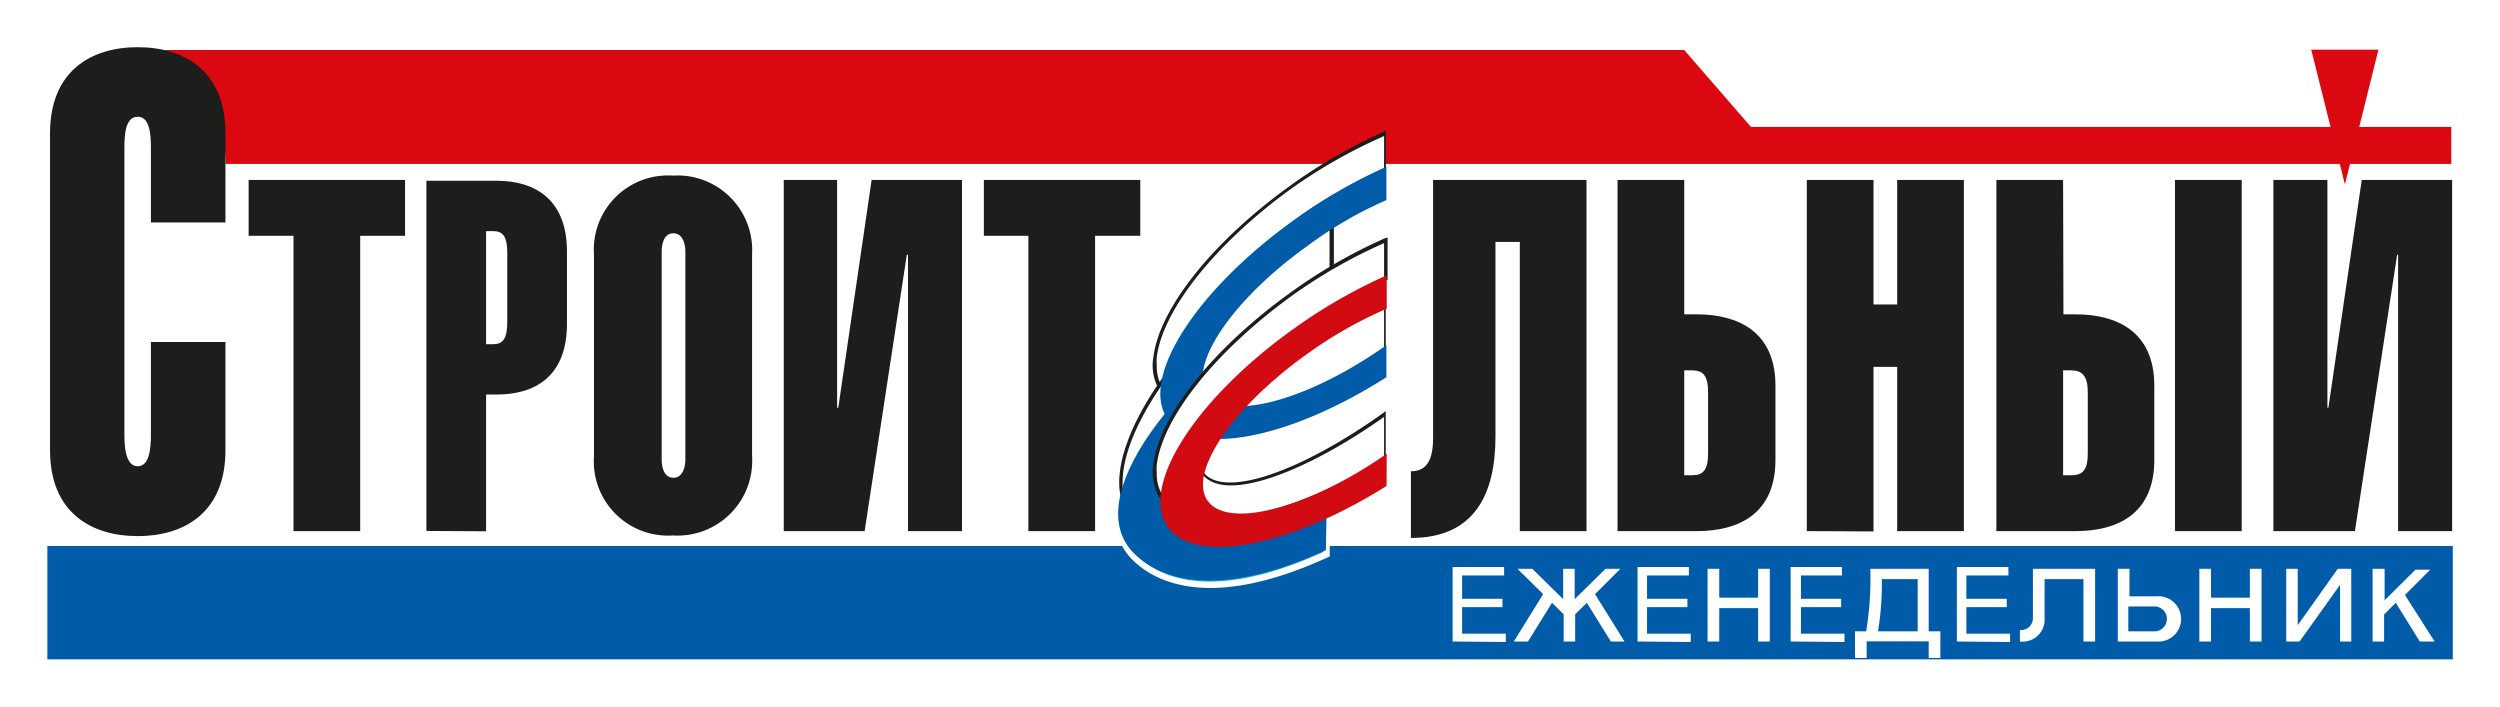 <?xml version="1.0" encoding="UTF-8"?> <svg xmlns="http://www.w3.org/2000/svg" viewBox="0 0 149.92 42.38"> <defs> <style>.cls-1,.cls-6{fill:#fff;}.cls-2{fill:#005ca9;}.cls-3{fill:#db0812;}.cls-4{fill:#1d1d1b;}.cls-5{fill:#00a8e7;}.cls-5,.cls-6{isolation:isolate;}.cls-7{fill:#d20a11;}</style> </defs> <g id="Слой_2" data-name="Слой 2"> <g id="Layer_1" data-name="Layer 1"> <rect class="cls-1" width="149.92" height="42.38"></rect> <rect class="cls-2" x="2.84" y="32.74" width="144.25" height="6.8"></rect> <path class="cls-3" d="M105,7.61,101,3H9.82c2.09.52,3.7,3.91,3.71,6.83H147V7.61Z"></path> <path class="cls-1" d="M87.11,38.47V34H90.2v.51H87.68v1.4H90.1v.5H87.68V38H90.3v.5Z"></path> <path class="cls-1" d="M96.6,38.47l-1.44-2.32-.7.69v1.63h-.69V36.84l-.7-.69-1.44,2.32h-.85l1.76-2.84L91,34.11h.89l1.85,1.82V34.11h.69v1.82l1.85-1.82h.89l-1.52,1.52,1.77,2.84Z"></path> <path class="cls-1" d="M98.2,38.47V34h3.08v.51H98.77v1.4h2.42v.5H98.77V38h2.62v.5Z"></path> <path class="cls-1" d="M105.43,38.47v-2H103.1v2h-.7V34.11h.7v1.73h2.33V34.11h.7v4.36Z"></path> <path class="cls-1" d="M107.38,38.47V34h3.08v.51H108v1.4h2.41v.5H108V38h2.61v.5Z"></path> <path class="cls-1" d="M115.66,39.46v-1h-3.72v1h-.7v-1.6h.67a19.65,19.65,0,0,0,.25-3.75h3.5v3.75h.7v1.6ZM115,34.73h-2.15a17.81,17.81,0,0,1-.23,3.13H115Z"></path> <path class="cls-1" d="M117.35,38.47V34h3.09v.51h-2.52v1.4h2.42v.5h-2.42V38h2.62v.5Z"></path> <path class="cls-1" d="M124.94,38.47V34.73h-2.33v2.36a1.32,1.32,0,0,1-1.48,1.38v-.69a.71.71,0,0,0,.78-.73V34.11h3.73v4.36Z"></path> <path class="cls-1" d="M129.28,38.47H127V34.11h.7v1.65h1.62a1.36,1.36,0,1,1,0,2.71Zm0-2.1h-1.65v1.49h1.65a.75.75,0,0,0,0-1.49Z"></path> <path class="cls-1" d="M134.92,38.47v-2h-2.33v2h-.7V34.11h.7v1.73h2.33V34.11h.7v4.36Z"></path> <path class="cls-1" d="M140.33,38.47v-3.4l-2.43,3.4h-.8V34.11h.69v3.38l2.4-3.38H141v4.36Z"></path> <path class="cls-1" d="M145.11,38.47l-1.44-2.32-.7.7v1.62h-.69V34.11H143V36l1.85-1.84h.89l-1.52,1.52L146,38.47Z"></path> <path class="cls-4" d="M13.52,20.51V27c0,3.77-2.51,5.15-5.26,5.15S3,30.77,3,27V8C3,4.22,5.5,2.83,8.26,2.83S13.52,4.22,13.52,8v5.34H9.05V8.9C9.05,8.11,9,7,8.26,7s-.8,1.07-.8,1.86V26.09c0,.8.1,1.87.8,1.87s.79-1.07.79-1.87V20.51Z"></path> <path class="cls-4" d="M21.6,31.85h-4V14.14H14.91V10.79h9.38v3.35H21.6Z"></path> <path class="cls-4" d="M29.15,13.86h.43c.58,0,.84.32.84,1.32v4.13c0,1-.26,1.33-.84,1.33h-.43Zm0,18v-8.2h.63c2.21,0,4.22-1,4.22-4.25V15.09c0-3.21-2-4.25-4.22-4.25H25.57v21Z"></path> <path class="cls-4" d="M41.1,27.54c0,.52-.18,1.11-.72,1.11s-.7-.59-.7-1.11V15.1c0-.52.16-1.11.7-1.11s.72.59.72,1.11Zm4-12.26a4.48,4.48,0,0,0-4.75-4.75,4.45,4.45,0,0,0-4.73,4.75V27.36a4.45,4.45,0,0,0,4.73,4.75,4.48,4.48,0,0,0,4.75-4.75Z"></path> <path class="cls-4" d="M54.45,15.28h-.07L51.85,31.85H47V10.79H50.2V24.45h.07l2-13.66h5.42V31.85H54.45Z"></path> <path class="cls-4" d="M65.67,31.85h-4V14.14H59V10.79h9.38v3.35H65.67Z"></path> <path class="cls-4" d="M89.68,26.18c0,3.46-1.26,6.08-5.07,6.08v-4c.92,0,1.33-.63,1.33-2V10.79h9.2V31.85h-4V14.51H89.68Z"></path> <path class="cls-4" d="M101,28.5V22.21h.48c.66,0,.95.33.95,1.32v3.65c0,1-.29,1.32-.95,1.32Zm0-17.71H97V31.85h4.75c2.47,0,4.72-1,4.72-4.27V23.13c0-3.25-2.25-4.28-4.72-4.28H101Z"></path> <path class="cls-4" d="M108.35,31.85V10.79h4v7.47h1.42V10.79h4V31.85h-4V22h-1.42v9.87Z"></path> <path class="cls-4" d="M123.72,28.5V22.21h.48c.66,0,1,.33,1,1.32v3.65c0,1-.29,1.32-1,1.32Zm10.71,3.35V10.79h-4V31.85ZM123.72,10.79h-4V31.85h4.75c2.47,0,4.72-1,4.72-4.27V23.13c0-3.25-2.25-4.28-4.72-4.28h-.73Z"></path> <path class="cls-4" d="M143.81,15.28h-.06l-2.53,16.57h-4.89V10.79h3.24V24.45h.06l2-13.66h5.42V31.85h-3.24Z"></path> <polygon class="cls-3" points="138.6 2.98 142.63 2.98 140.62 11.06 138.6 2.98"></polygon> <path class="cls-5" d="M79.55,31c-3.5.86-6.28,1.31-7.49.12C70,29.06,73.28,24.33,79.55,20V16.82C69.94,23,64.81,30.23,68,33.44c1.89,1.87,5.58,2.53,11.51-.2Z"></path> <path class="cls-1" d="M79.45,16.65c-7.21,4.6-12.13,10-12.54,13.86a3.54,3.54,0,0,0,1,3.06c1.34,1.33,4.65,3.09,11.72-.15l.11-.05V30.75l-.24.06c-3.59.89-6.21,1.26-7.3.17a2,2,0,0,1-.55-1.66c.2-2.37,3.27-5.9,8-9.2l.08-.06v-3.6ZM68.18,33.3A3.05,3.05,0,0,1,67.27,31c0-.16,0-.31,0-.47.4-3.67,5.12-8.9,12.07-13.39v2.69c-4.78,3.35-7.88,7-8.1,9.43,0,.1,0,.19,0,.27a2.28,2.28,0,0,0,.68,1.69c1.2,1.2,3.74.89,7.43,0v1.88C72.58,36.19,69.44,34.56,68.18,33.3Z"></path> <path class="cls-6" d="M83.07,17.66c-4.66,3.35-9.79,6.19-11.16,4.55s1.6-5.92,6.29-9.31a24.12,24.12,0,0,1,4.87-2.59V8a31.56,31.56,0,0,0-5.68,3.28c-6.16,4.45-9.54,10-7.56,12.35,1.83,2.17,7.54,1.18,13.24-2.48Z"></path> <path class="cls-4" d="M83,7.89a32,32,0,0,0-5.69,3.29c-4.59,3.31-7.78,7.32-8.14,10.21a2.88,2.88,0,0,0,.56,2.3c1.91,2.27,7.66,1.22,13.37-2.46l0,0V17.44l-.17.13c-5.8,4.17-9.92,5.88-11,4.57a1.6,1.6,0,0,1-.3-1.26c.26-2,3-5.28,6.58-7.89a23.33,23.33,0,0,1,4.84-2.58l.06,0V7.83ZM69.92,23.55a2.48,2.48,0,0,1-.55-1.64,2.85,2.85,0,0,1,0-.49c.35-2.84,3.51-6.79,8-10.06A31.25,31.25,0,0,1,83,8.16v2.08a23.88,23.88,0,0,0-4.82,2.57c-3.72,2.69-6.4,5.92-6.66,8a1.94,1.94,0,0,0,0,.33,1.67,1.67,0,0,0,.36,1.1C73.48,24.26,80,20,83,17.87v3.21C77.44,24.61,71.72,25.7,69.92,23.55Z"></path> <path class="cls-6" d="M79.84,28.31s-.09-.43-.14-.39c-4.21,3.58-8.62,2.77-9.85,1s1.34-5.89,5.54-9.48a22.6,22.6,0,0,1,4.45-3.24v-3c-1.72.86-3.55,2.84-5.34,4.36-5.52,4.7-8.55,10.54-6.77,13,1.66,2.34,6.93,2.47,12.11-1.55Z"></path> <path class="cls-4" d="M79.79,13.18a19.15,19.15,0,0,0-3.8,3l-1.56,1.4c-5.55,4.73-8.6,10.64-6.79,13.19a4.38,4.38,0,0,0,3,1.6c2.75.41,6.22-.76,9.28-3.13l0,0V28.3l0-.05,0-.16c0-.17-.06-.25-.14-.28h-.06l-.05,0a9.23,9.23,0,0,1-6.9,2.44,4.08,4.08,0,0,1-2.8-1.39c-1.16-1.64,1.22-5.66,5.54-9.33l.06-.06a21.67,21.67,0,0,1,4.35-3.17l.07,0V13.1Zm-9.13,19a4.14,4.14,0,0,1-2.84-1.52,2.92,2.92,0,0,1-.5-1.75c0-2.88,2.83-7.38,7.25-11.14l1.57-1.41a19.62,19.62,0,0,1,3.59-2.85v2.69a22.64,22.64,0,0,0-4.34,3.18l-.06.05c-3.63,3.09-5.9,6.44-5.9,8.5A1.86,1.86,0,0,0,69.76,29a4.21,4.21,0,0,0,2.94,1.48,9.37,9.37,0,0,0,7-2.4v.05a.64.64,0,0,0,.07.21v.72C76.73,31.39,73.34,32.53,70.66,32.14Z"></path> <path class="cls-2" d="M79.55,30.74c-3.5.87-6.28,1.32-7.49.12C70,28.81,73.28,24.08,79.55,19.7V16.56C69.94,22.69,64.81,30,68,33.18c1.89,1.88,5.58,2.53,11.51-.19Z"></path> <path class="cls-2" d="M83.14,20.7c-4.57,3.24-9.33,4.57-10.67,3s1.27-5.61,5.89-8.92A24,24,0,0,1,83.14,12V10a30.82,30.82,0,0,0-5.56,3.21c-6.06,4.35-9.39,9.75-7.44,12.07,1.79,2.12,7.41.91,13-2.66Z"></path> <path class="cls-6" d="M83.07,24.84c-4.66,3.33-9.51,5.21-10.88,3.57s1.3-5.49,6-8.88a25.29,25.29,0,0,1,4.89-2.8V14.41a31.11,31.11,0,0,0-5.69,3.29c-6.15,4.45-9.53,10-7.55,12.35,1.83,2.17,7.55,1.17,13.24-2.49Z"></path> <path class="cls-4" d="M83,14.31a31.23,31.23,0,0,0-5.7,3.3c-4.58,3.31-7.77,7.32-8.13,10.21a2.88,2.88,0,0,0,.56,2.3c1.91,2.27,7.66,1.21,13.37-2.47l0,0v-3l-.17.13c-5,3.56-9.48,5.07-10.72,3.59A1.64,1.64,0,0,1,72,27c.23-1.91,2.7-4.82,6.28-7.41a25.49,25.49,0,0,1,4.87-2.79l.06,0V14.24ZM69.92,30a2.43,2.43,0,0,1-.55-1.64,2.85,2.85,0,0,1,0-.49c.35-2.84,3.51-6.78,8-10.06A30.86,30.86,0,0,1,83,14.58v2.08a25.52,25.52,0,0,0-4.85,2.78C74.49,22.06,72,25,71.74,27c0,.11,0,.22,0,.32a1.74,1.74,0,0,0,.39,1.15C73.58,30.24,78.65,28.09,83,25V27.5C77.44,31,71.71,32.13,69.92,30Z"></path> <path class="cls-7" d="M83.16,27.21c-4.58,3.19-9.33,4.5-10.67,2.91s1.28-5.61,5.93-8.92a25.7,25.7,0,0,1,4.74-2.69v-2a31.54,31.54,0,0,0-5.53,3.17c-6.1,4.34-9.45,9.75-7.48,12.07,1.79,2.11,7.4.92,13-2.61Z"></path> </g> </g> </svg> 